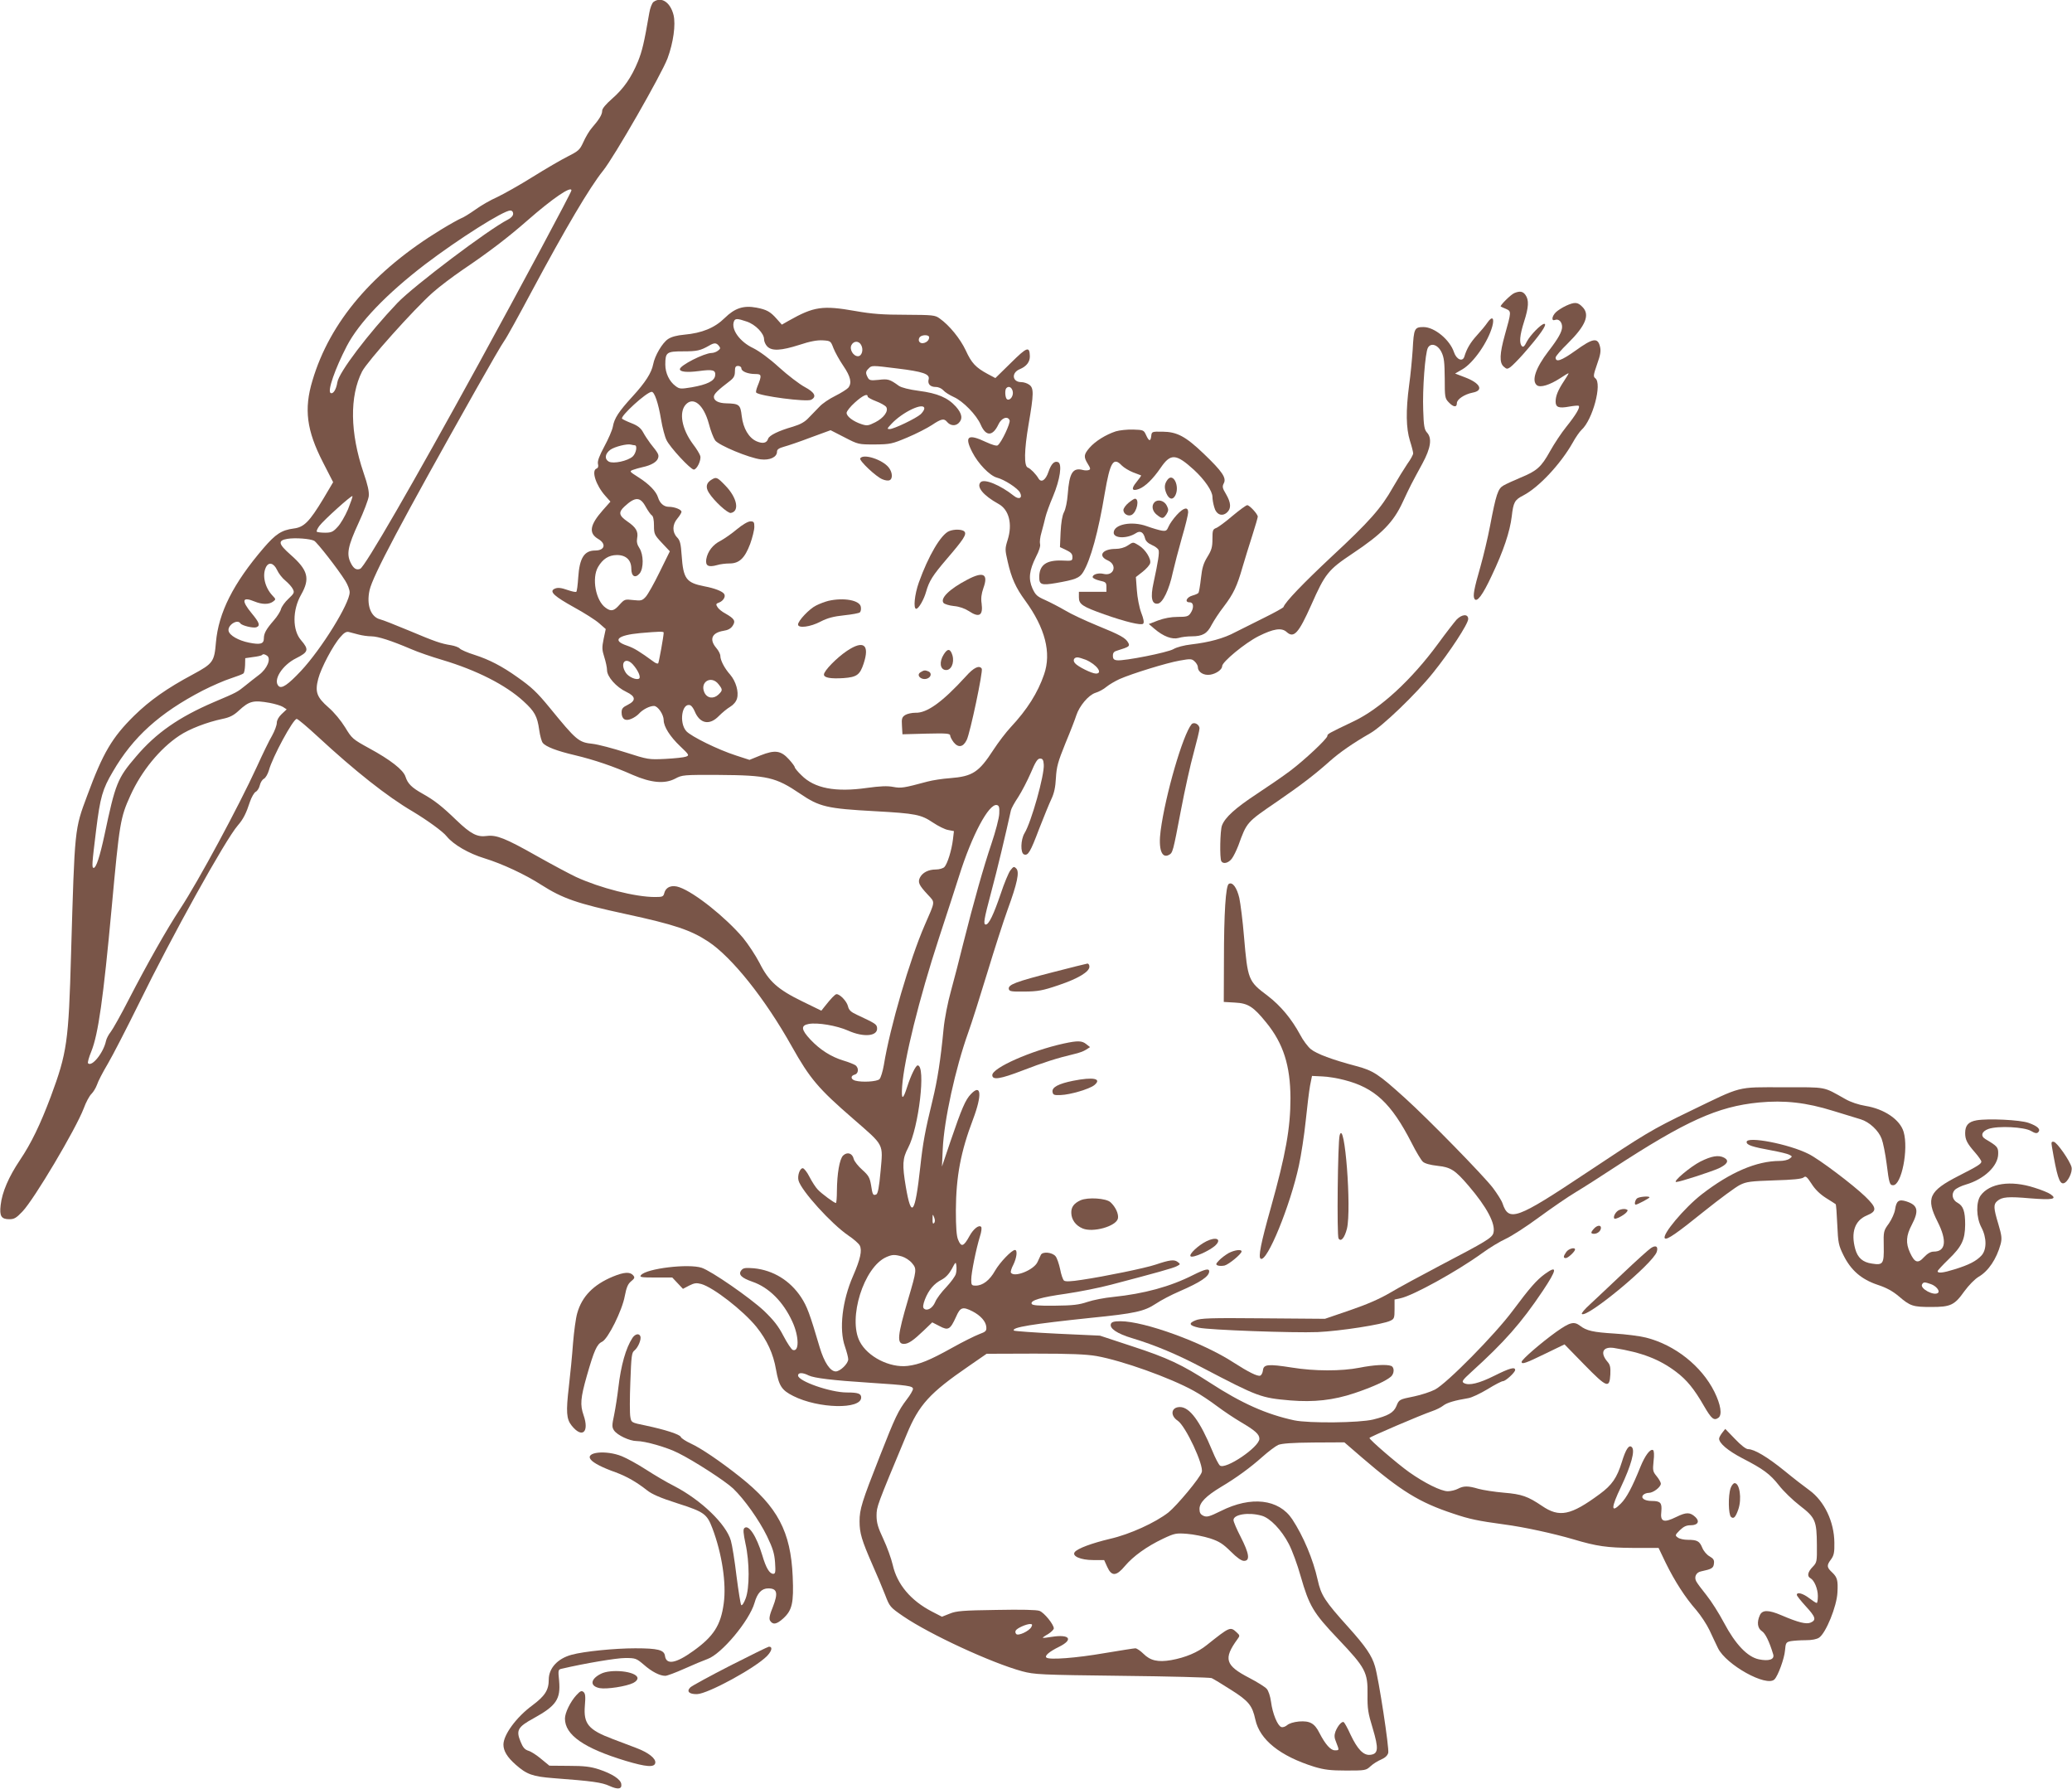 <?xml version="1.0" standalone="no"?>
<!DOCTYPE svg PUBLIC "-//W3C//DTD SVG 20010904//EN"
 "http://www.w3.org/TR/2001/REC-SVG-20010904/DTD/svg10.dtd">
<svg version="1.0" xmlns="http://www.w3.org/2000/svg"
 width="1280pt" height="1105pt" viewBox="0 0 1280 1105"
 preserveAspectRatio="xMidYMid meet">
<g transform="translate(0,1105) scale(0.1,-0.1)"
fill="#795548" stroke="none">
<path d="M4037 11038 c-9 -7 -21 -37 -26 -68 -32 -186 -44 -235 -70 -300 -41
-99 -88 -167 -160 -230 -39 -34 -61 -61 -61 -74 0 -23 -17 -52 -63 -105 -17
-19 -40 -59 -53 -88 -22 -48 -29 -55 -96 -89 -40 -20 -138 -77 -218 -127 -80
-50 -178 -105 -218 -124 -41 -18 -102 -53 -136 -78 -34 -24 -74 -49 -89 -54
-14 -6 -68 -36 -119 -67 -421 -256 -690 -570 -798 -935 -53 -176 -36 -307 65
-504 l63 -123 -61 -103 c-86 -142 -119 -175 -182 -183 -76 -10 -112 -34 -187
-121 -187 -218 -278 -399 -294 -582 -10 -120 -18 -131 -142 -198 -161 -86
-267 -161 -363 -255 -137 -135 -193 -230 -290 -493 -79 -212 -77 -195 -100
-977 -15 -546 -25 -612 -125 -882 -65 -173 -121 -289 -191 -393 -69 -103 -110
-197 -119 -278 -8 -68 4 -87 54 -87 30 0 43 8 81 48 72 75 329 508 378 636 14
39 36 79 48 90 12 12 27 37 34 56 6 20 36 78 67 130 30 51 117 220 193 374
203 415 534 1011 610 1098 34 39 52 75 75 146 10 29 26 57 36 62 10 5 21 23
25 40 4 17 15 35 25 40 11 6 24 29 31 52 22 82 150 318 172 318 7 0 66 -50
132 -111 226 -209 426 -368 585 -461 88 -53 186 -123 210 -154 42 -51 135
-105 233 -135 108 -33 252 -100 351 -164 132 -84 220 -115 521 -180 301 -65
402 -99 510 -170 147 -97 352 -354 516 -647 113 -201 164 -261 381 -449 193
-168 183 -150 168 -321 -9 -101 -17 -141 -27 -145 -20 -8 -23 -2 -32 58 -8 46
-15 59 -54 94 -25 22 -49 52 -53 67 -8 36 -40 46 -66 21 -22 -23 -37 -111 -38
-220 0 -40 -3 -73 -6 -73 -10 0 -89 58 -112 83 -13 13 -36 49 -51 78 -15 30
-34 54 -42 54 -18 0 -34 -46 -26 -76 17 -63 203 -268 307 -339 33 -22 65 -50
71 -62 16 -30 4 -85 -41 -188 -67 -153 -88 -330 -50 -437 11 -32 20 -67 20
-78 0 -27 -50 -75 -77 -75 -34 0 -71 55 -99 148 -62 210 -78 253 -115 310 -68
103 -172 167 -291 179 -52 4 -66 3 -78 -12 -21 -26 -1 -47 68 -71 102 -35 191
-124 247 -247 42 -91 43 -190 2 -174 -8 3 -34 42 -57 86 -32 62 -61 98 -120
155 -88 82 -325 246 -385 266 -81 27 -341 -4 -375 -45 -11 -13 0 -15 90 -15
l103 0 33 -35 33 -35 38 20 c32 16 45 18 75 10 75 -21 259 -164 341 -265 66
-83 104 -165 121 -264 18 -101 35 -127 107 -163 155 -78 419 -84 419 -9 0 24
-19 31 -89 31 -101 0 -301 70 -301 105 0 19 29 19 66 0 34 -16 144 -30 379
-45 233 -15 265 -20 265 -38 0 -8 -17 -38 -39 -66 -52 -69 -70 -105 -166 -350
-111 -282 -125 -327 -125 -402 0 -72 13 -116 80 -269 27 -60 62 -144 78 -185
28 -73 30 -76 113 -133 163 -111 543 -287 734 -339 76 -20 108 -22 615 -28
294 -3 544 -10 555 -14 11 -5 66 -38 122 -74 107 -68 129 -95 148 -182 27
-125 153 -226 365 -292 61 -18 98 -23 197 -23 118 0 122 1 150 27 15 14 45 33
65 41 25 11 39 24 44 41 7 27 -59 459 -82 535 -19 66 -58 123 -165 242 -145
161 -168 196 -189 292 -28 126 -88 269 -157 374 -83 125 -254 145 -441 51 -71
-35 -86 -39 -107 -30 -19 9 -25 19 -25 43 0 39 41 80 132 135 96 57 182 120
256 186 37 33 81 66 98 74 22 9 86 14 220 15 l189 1 110 -95 c240 -206 353
-276 562 -345 100 -34 153 -45 315 -67 123 -16 305 -56 428 -92 144 -43 208
-52 370 -53 l156 0 44 -92 c56 -114 121 -215 189 -292 28 -33 65 -89 82 -125
17 -36 40 -86 52 -110 50 -103 300 -242 349 -193 22 22 61 129 65 178 4 48 7
52 35 58 17 3 58 6 92 6 40 0 69 6 84 16 42 29 109 193 113 279 4 74 -1 93
-31 122 -36 33 -37 45 -8 83 17 24 21 42 20 102 -1 130 -62 257 -154 324 -28
20 -98 74 -154 120 -106 86 -187 134 -225 134 -13 0 -44 24 -81 63 l-60 62
-19 -24 c-10 -13 -19 -29 -19 -36 0 -29 55 -75 143 -121 130 -67 171 -97 227
-168 27 -35 85 -91 129 -125 96 -74 104 -93 105 -243 1 -103 0 -108 -26 -135
-31 -32 -36 -58 -14 -70 24 -13 46 -66 46 -110 0 -24 -3 -43 -7 -43 -5 0 -26
14 -47 30 -39 30 -76 39 -76 20 0 -6 25 -37 55 -70 61 -66 67 -85 31 -101 -27
-12 -76 0 -181 45 -79 34 -118 34 -133 1 -20 -43 -15 -81 12 -99 21 -13 46
-63 70 -143 10 -32 -26 -44 -89 -31 -70 15 -144 92 -215 226 -30 57 -79 134
-108 170 -30 37 -58 75 -63 85 -15 27 -1 56 29 62 66 14 77 20 80 48 3 22 -3
31 -27 45 -17 9 -37 33 -45 53 -17 41 -31 49 -90 49 -23 0 -51 6 -61 14 -18
13 -18 15 12 45 24 23 40 31 68 31 43 0 57 23 29 50 -33 31 -56 32 -119 1 -77
-38 -100 -30 -92 34 5 53 -5 65 -59 65 -46 0 -71 19 -52 38 7 7 22 12 34 12
27 0 74 36 74 57 0 8 -12 29 -26 46 -23 28 -25 35 -19 92 5 40 3 65 -3 69 -17
10 -49 -32 -78 -103 -51 -127 -86 -192 -121 -227 -62 -63 -62 -28 1 103 63
133 88 225 67 245 -17 18 -37 -10 -62 -92 -30 -97 -61 -142 -136 -197 -180
-133 -250 -147 -358 -73 -86 58 -124 72 -234 81 -58 5 -129 16 -158 24 -64 19
-91 19 -127 0 -15 -8 -44 -15 -62 -15 -42 0 -144 51 -239 118 -73 52 -245 200
-245 211 0 6 310 139 388 166 24 8 54 23 68 34 23 18 71 32 155 46 20 3 73 28
118 55 45 28 88 50 96 50 16 0 75 54 75 69 0 21 -35 11 -127 -35 -96 -48 -158
-63 -189 -46 -16 9 -11 17 46 69 203 184 307 301 441 501 88 132 92 161 13
104 -52 -38 -93 -85 -199 -227 -110 -148 -406 -448 -480 -487 -27 -14 -85 -33
-128 -42 -94 -19 -94 -19 -111 -61 -17 -40 -51 -59 -143 -82 -86 -21 -397 -24
-488 -5 -171 37 -323 104 -520 232 -173 112 -262 154 -483 226 l-197 65 -262
12 c-144 7 -265 16 -269 19 -19 20 114 41 476 79 271 27 329 40 400 87 31 21
96 55 145 76 131 57 184 92 185 124 0 20 -26 14 -98 -22 -144 -73 -304 -116
-495 -136 -53 -5 -125 -19 -160 -31 -50 -17 -88 -22 -201 -23 -104 -1 -140 2
-143 12 -8 21 57 40 213 62 82 12 208 37 279 56 271 71 383 102 405 114 23 12
23 13 4 27 -21 15 -48 12 -134 -17 -65 -22 -314 -73 -455 -94 -70 -11 -103
-12 -112 -5 -7 6 -18 38 -24 71 -7 32 -19 68 -28 79 -20 25 -80 31 -91 9 -4
-8 -13 -28 -21 -45 -23 -49 -144 -97 -164 -65 -3 5 3 27 15 49 21 43 27 91 10
91 -20 0 -93 -76 -123 -128 -33 -59 -76 -92 -119 -92 -26 0 -28 3 -28 38 0 41
30 189 54 267 9 27 12 53 7 58 -14 14 -48 -13 -72 -57 -36 -66 -51 -70 -70
-23 -10 22 -14 77 -14 182 1 208 30 362 106 562 57 151 51 223 -13 156 -34
-35 -57 -89 -125 -288 l-54 -160 5 110 c8 176 78 496 157 717 21 58 74 225
118 370 44 145 100 319 125 388 61 167 75 235 54 256 -14 14 -17 13 -36 -11
-11 -14 -39 -81 -61 -148 -42 -123 -72 -187 -91 -187 -17 0 -12 30 34 203 36
133 88 352 121 502 2 11 22 48 45 82 22 34 57 102 78 150 29 69 42 88 57 88
16 0 21 -8 23 -37 5 -63 -77 -356 -119 -424 -24 -40 -26 -122 -3 -131 25 -9
39 14 93 157 29 74 63 158 76 185 17 36 25 72 28 130 4 69 12 99 59 215 31 74
61 152 67 172 19 58 75 125 118 139 21 6 52 23 68 37 17 14 53 35 81 48 77 34
291 100 371 114 67 12 75 12 93 -5 11 -10 20 -26 20 -35 0 -31 36 -53 76 -47
38 6 74 32 74 53 0 26 140 142 225 185 92 46 142 54 173 26 45 -41 74 -9 153
168 85 192 104 216 254 316 183 122 253 194 310 317 48 103 53 112 122 239 52
96 61 157 28 192 -16 18 -20 41 -23 139 -5 128 12 353 29 384 18 33 61 20 84
-27 16 -33 19 -62 20 -162 0 -114 1 -123 24 -147 29 -31 51 -34 51 -6 0 24 47
55 97 65 71 13 48 59 -48 95 l-60 23 45 26 c69 40 159 170 185 266 14 53 -1
65 -30 23 -12 -18 -42 -54 -66 -80 -39 -43 -62 -81 -77 -131 -11 -34 -49 -17
-64 28 -25 76 -120 155 -188 155 -56 0 -60 -8 -67 -140 -4 -58 -13 -156 -22
-219 -21 -159 -19 -265 5 -343 11 -34 20 -70 20 -78 0 -8 -16 -38 -36 -65 -19
-28 -59 -93 -89 -145 -72 -128 -146 -212 -379 -428 -174 -163 -287 -280 -297
-311 -2 -5 -56 -35 -119 -66 -63 -31 -143 -71 -178 -89 -72 -39 -162 -63 -273
-76 -44 -5 -90 -17 -110 -29 -36 -21 -303 -74 -348 -69 -20 2 -26 9 -26 28 0
19 7 27 30 33 71 22 76 26 65 47 -16 30 -48 48 -193 107 -73 30 -161 71 -197
93 -36 21 -92 50 -123 64 -50 22 -60 31 -79 72 -26 59 -20 111 22 195 19 36
29 68 25 79 -3 11 0 43 9 72 8 29 19 71 24 93 5 22 26 80 47 129 44 105 58
202 31 212 -23 9 -42 -11 -59 -60 -17 -51 -44 -69 -61 -42 -16 28 -50 62 -66
68 -25 8 -23 107 4 266 33 191 33 226 4 246 -12 9 -34 16 -49 16 -56 0 -63 58
-9 80 41 17 63 45 62 81 -2 62 -17 57 -117 -42 l-96 -94 -47 25 c-74 40 -100
67 -136 146 -34 72 -101 155 -161 197 -28 21 -42 22 -210 23 -141 0 -208 5
-310 23 -204 36 -257 28 -413 -60 l-42 -24 -33 37 c-38 43 -61 56 -124 68 -80
15 -134 -3 -196 -64 -62 -61 -140 -93 -250 -103 -45 -4 -79 -13 -100 -27 -36
-24 -82 -103 -92 -156 -10 -52 -48 -112 -127 -198 -86 -94 -113 -135 -122
-187 -4 -22 -28 -77 -53 -123 -31 -58 -43 -90 -39 -107 4 -15 1 -25 -9 -29
-33 -12 -4 -103 54 -168 l32 -36 -47 -53 c-81 -92 -89 -142 -28 -178 51 -30
40 -71 -19 -71 -68 0 -97 -46 -105 -167 -3 -46 -8 -86 -12 -88 -4 -3 -27 2
-50 10 -48 17 -69 18 -89 6 -26 -17 7 -46 124 -111 64 -35 135 -80 157 -100
l40 -35 -13 -61 c-11 -53 -10 -68 4 -112 9 -28 17 -65 17 -81 0 -40 57 -105
119 -134 59 -28 61 -54 9 -80 -31 -15 -38 -24 -38 -47 0 -40 22 -56 59 -40 16
6 38 21 48 32 23 26 66 48 93 48 24 0 60 -53 60 -88 0 -40 40 -102 101 -160
57 -54 58 -57 37 -65 -13 -5 -70 -11 -128 -14 -103 -5 -107 -4 -245 40 -78 25
-169 49 -203 53 -88 9 -101 21 -267 224 -78 95 -111 126 -199 188 -94 67 -173
108 -263 137 -45 14 -86 32 -93 40 -6 7 -30 16 -53 20 -63 10 -98 22 -262 91
-82 34 -162 66 -177 69 -58 15 -85 89 -65 180 20 89 193 415 655 1235 85 151
165 289 178 306 13 17 89 155 169 305 209 390 358 642 440 744 69 85 361 595
399 695 36 98 51 208 37 267 -20 80 -76 116 -124 81z m-507 -1164 c0 -12 -311
-592 -572 -1069 -408 -744 -705 -1258 -733 -1268 -24 -10 -42 2 -60 40 -25 53
-15 102 50 243 32 69 60 143 63 165 3 29 -6 70 -32 145 -84 247 -87 473 -9
626 32 62 321 385 435 486 40 36 125 100 188 143 163 110 279 199 400 305 153
134 270 214 270 184z m-360 -144 c0 -12 -12 -26 -32 -36 -119 -60 -585 -412
-683 -515 -178 -187 -362 -429 -371 -490 -7 -45 -26 -75 -42 -66 -20 13 28
150 100 289 76 146 246 323 485 506 207 157 483 332 526 332 10 0 17 -8 17
-20z m1443 -666 c54 -18 107 -73 107 -109 0 -14 9 -34 20 -45 29 -29 85 -26
198 10 66 22 110 30 145 28 48 -3 49 -4 66 -49 10 -25 37 -74 61 -109 45 -66
54 -106 30 -135 -8 -9 -44 -32 -80 -50 -37 -18 -81 -48 -98 -67 -18 -18 -47
-49 -66 -68 -24 -26 -51 -41 -97 -55 -91 -26 -147 -54 -154 -75 -8 -26 -32
-32 -70 -16 -49 21 -84 80 -93 157 -8 70 -15 76 -95 78 -48 1 -77 16 -77 40 0
18 24 41 100 99 23 18 30 31 30 58 0 27 4 34 20 34 11 0 20 -7 20 -15 0 -19
40 -35 87 -35 39 0 40 -8 12 -77 -7 -18 -11 -35 -7 -38 21 -21 311 -59 339
-44 36 19 22 46 -40 79 -33 18 -104 72 -158 121 -60 55 -122 100 -160 119 -83
39 -138 116 -119 165 7 19 21 19 79 -1z m1127 -97 c0 -32 -52 -51 -63 -23 -3
7 0 19 6 25 15 15 57 14 57 -2z m-420 -48 c16 -29 4 -69 -20 -69 -29 0 -54 43
-40 69 14 27 46 27 60 0z m-879 -5 c11 -14 10 -18 -6 -30 -10 -8 -28 -14 -39
-14 -47 -1 -196 -77 -196 -100 0 -17 45 -21 115 -12 89 12 107 7 103 -27 -4
-34 -49 -56 -145 -73 -68 -11 -75 -11 -100 8 -38 28 -63 80 -63 132 0 76 8 82
110 82 86 0 107 5 160 35 32 19 45 19 61 -1z m1104 -140 c156 -19 200 -34 192
-66 -8 -29 9 -48 44 -48 17 0 36 -9 47 -21 9 -11 38 -29 64 -41 57 -25 141
-111 167 -172 32 -73 74 -71 109 3 19 41 58 54 69 25 6 -17 -49 -135 -73 -154
-6 -6 -34 2 -73 20 -112 53 -135 36 -85 -62 36 -71 108 -146 153 -158 46 -12
128 -65 142 -92 18 -34 -6 -46 -38 -20 -83 66 -182 107 -205 84 -28 -28 16
-82 110 -134 65 -35 88 -124 57 -222 -17 -55 -17 -60 0 -134 23 -102 50 -162
108 -241 124 -170 163 -323 117 -456 -39 -114 -105 -218 -206 -326 -29 -31
-77 -94 -107 -140 -90 -139 -129 -164 -268 -175 -46 -3 -109 -13 -139 -21
-149 -40 -163 -42 -212 -33 -36 7 -81 5 -161 -6 -196 -28 -326 -3 -406 78 -23
22 -41 44 -41 49 0 5 -16 27 -36 49 -50 55 -86 60 -175 25 l-69 -28 -83 27
c-112 36 -276 117 -307 150 -47 52 -27 180 25 160 7 -3 19 -19 26 -36 32 -78
92 -90 150 -30 20 20 51 46 70 57 20 12 37 32 42 51 12 41 -7 106 -42 147 -35
39 -61 89 -61 116 0 11 -11 33 -25 49 -45 53 -28 94 44 106 28 4 46 14 57 31
20 30 11 44 -45 76 -21 11 -43 29 -49 40 -11 17 -9 21 11 28 25 10 41 36 31
52 -10 17 -59 36 -123 48 -112 22 -130 46 -140 191 -5 73 -10 93 -29 112 -30
32 -29 79 3 116 14 17 25 35 25 41 0 14 -43 31 -79 31 -30 0 -55 22 -66 58
-11 37 -56 83 -119 123 -58 37 -59 38 -36 47 14 5 41 13 60 17 52 11 88 32 95
55 7 21 3 29 -47 91 -14 19 -35 50 -45 69 -14 26 -33 41 -71 56 -29 11 -55 24
-59 28 -14 14 152 166 183 166 17 0 41 -69 58 -172 8 -48 23 -105 33 -125 20
-44 149 -183 169 -183 19 0 47 58 40 84 -3 11 -23 45 -45 73 -69 93 -88 196
-45 244 47 52 111 0 143 -118 11 -43 29 -89 39 -103 23 -31 209 -108 281 -117
57 -7 101 14 101 47 0 14 11 22 43 31 23 6 97 31 165 57 l123 45 86 -44 c85
-44 86 -44 187 -44 96 1 106 3 201 43 55 23 123 58 152 77 58 39 75 42 93 20
20 -24 50 -28 71 -9 28 26 23 59 -16 103 -50 55 -113 82 -228 97 -61 8 -108
20 -124 31 -57 41 -67 44 -125 37 -50 -5 -58 -3 -67 14 -15 28 -14 38 5 56 19
20 19 20 179 0z m711 -140 c7 -28 -16 -61 -35 -50 -12 8 -15 59 -4 69 14 15
33 6 39 -19z m-896 -33 c0 -5 23 -18 52 -29 29 -11 57 -27 63 -36 15 -25 -15
-67 -68 -94 -42 -21 -50 -23 -84 -12 -52 17 -93 48 -93 70 0 10 23 39 51 64
48 43 79 58 79 37z m350 -74 c0 -8 -10 -23 -22 -35 -29 -26 -166 -92 -192 -92
-18 0 -16 3 10 31 69 75 204 138 204 96z m-1789 -227 c18 0 9 -49 -12 -69 -31
-28 -119 -47 -148 -32 -28 16 -24 48 9 73 26 19 105 39 128 32 8 -2 18 -4 23
-4z m-1771 -395 c-18 -42 -47 -92 -65 -110 -27 -30 -39 -35 -77 -35 -25 0 -47
3 -51 6 -3 4 4 20 16 36 26 35 198 190 204 184 3 -2 -10 -38 -27 -81z m1839
15 c14 -25 31 -49 38 -53 8 -5 13 -28 13 -63 0 -52 3 -58 49 -107 l49 -52 -63
-128 c-34 -70 -73 -139 -86 -153 -22 -24 -29 -25 -77 -20 -52 6 -54 5 -85 -29
-34 -39 -52 -43 -85 -19 -62 43 -88 184 -47 253 29 49 65 72 114 73 57 1 91
-30 91 -84 0 -48 24 -62 52 -29 25 32 24 116 -2 156 -14 21 -18 39 -14 61 8
42 -7 67 -61 104 -52 36 -56 56 -17 92 66 61 97 61 131 -2z m-2048 -210 c19
-11 145 -172 192 -247 15 -24 27 -55 27 -71 0 -69 -173 -349 -301 -486 -80
-85 -119 -112 -138 -93 -36 36 22 129 109 172 76 38 80 53 29 112 -53 62 -53
185 1 280 57 100 43 152 -65 247 -76 67 -80 88 -20 98 49 8 141 1 166 -12z
m-229 -181 c9 -20 32 -50 51 -65 19 -16 40 -39 46 -52 11 -21 8 -27 -27 -60
-22 -20 -42 -49 -46 -63 -3 -14 -23 -46 -44 -70 -47 -54 -62 -80 -62 -112 0
-34 -22 -40 -92 -26 -65 13 -121 45 -126 73 -7 35 55 75 73 46 9 -14 80 -31
99 -24 25 10 19 28 -29 86 -66 80 -59 105 18 73 46 -19 88 -19 113 -1 19 14
19 15 -3 38 -46 49 -64 123 -41 173 17 37 49 29 70 -16z m503 -398 c22 -6 58
-11 80 -11 42 -1 118 -25 245 -79 41 -18 128 -48 193 -67 211 -63 391 -154
501 -255 69 -63 85 -92 97 -177 5 -36 15 -72 22 -80 19 -24 87 -50 198 -76
121 -29 239 -69 358 -122 113 -49 197 -57 262 -23 43 23 50 24 269 23 302 -2
352 -14 503 -116 119 -81 166 -92 462 -108 253 -14 285 -21 358 -70 33 -22 75
-43 94 -46 l36 -7 -6 -51 c-8 -67 -34 -151 -53 -171 -8 -8 -32 -15 -52 -15
-47 0 -83 -19 -99 -50 -14 -29 -7 -46 49 -106 46 -50 47 -35 -20 -189 -91
-209 -214 -628 -252 -863 -7 -40 -19 -79 -27 -87 -15 -15 -106 -21 -150 -9
-28 8 -30 30 -3 37 23 6 27 39 6 57 -8 6 -42 20 -76 30 -76 23 -145 67 -204
130 -57 61 -60 87 -10 96 55 10 173 -10 243 -41 98 -44 187 -35 179 19 -3 21
-14 27 -123 78 -39 18 -51 29 -57 55 -8 30 -49 73 -70 73 -9 0 -34 -26 -75
-78 l-19 -24 -117 57 c-152 74 -208 124 -265 238 -24 46 -70 116 -102 155
-107 126 -298 279 -392 312 -46 17 -84 3 -94 -35 -6 -23 -11 -25 -58 -25 -121
0 -338 55 -488 124 -40 19 -149 77 -243 130 -191 108 -248 131 -308 123 -59
-8 -98 12 -186 96 -91 88 -137 124 -212 166 -66 37 -90 61 -104 104 -13 42
-94 105 -225 176 -102 56 -106 60 -148 129 -26 42 -68 93 -103 123 -73 64 -84
96 -63 177 17 66 92 208 137 258 22 26 36 34 51 31 12 -3 39 -10 61 -16z
m1885 12 c0 -22 -30 -186 -34 -190 -3 -3 -14 0 -25 8 -92 67 -123 86 -166 101
-96 32 -62 65 80 78 115 10 145 11 145 3z m-2451 -142 c28 -18 2 -81 -49 -119
-25 -19 -62 -48 -84 -66 -51 -41 -50 -41 -194 -102 -217 -93 -358 -191 -481
-336 -116 -135 -128 -166 -196 -487 -28 -130 -51 -201 -66 -201 -13 0 -11 23
15 235 25 201 39 251 103 359 124 214 289 363 555 501 57 29 135 63 173 75 39
13 74 26 79 31 5 4 9 27 10 51 l1 43 48 7 c27 3 52 9 55 12 7 8 15 7 31 -3z
m5059 -26 c67 -29 108 -85 62 -85 -25 0 -112 43 -129 64 -15 17 -7 36 15 36 8
0 31 -7 52 -15z m-2800 -27 c33 -36 53 -81 40 -89 -17 -11 -65 10 -82 36 -38
58 -4 101 42 53z m531 -124 c26 -33 26 -38 -1 -64 -30 -28 -69 -23 -86 12 -31
66 42 110 87 52z m-2773 -115 c32 -6 69 -17 82 -25 l23 -15 -31 -29 c-18 -17
-30 -38 -30 -54 0 -15 -13 -50 -29 -79 -17 -28 -59 -115 -94 -192 -114 -248
-362 -708 -472 -875 -84 -127 -208 -347 -318 -560 -49 -96 -101 -188 -113
-203 -13 -16 -26 -41 -29 -55 -15 -73 -87 -163 -111 -139 -4 4 5 37 20 73 43
107 74 325 126 889 48 522 53 555 116 693 68 150 182 289 301 368 62 42 172
84 267 104 44 9 69 21 101 51 65 60 90 66 191 48z m4507 -684 c-1 -28 -23
-111 -48 -185 -49 -145 -109 -357 -175 -619 -22 -90 -56 -221 -75 -290 -20
-71 -40 -173 -46 -236 -18 -189 -38 -317 -68 -440 -46 -188 -60 -265 -76 -413
-32 -291 -55 -322 -89 -123 -23 137 -21 176 14 242 66 125 111 509 59 509 -12
0 -42 -62 -64 -130 -27 -86 -38 -86 -32 0 12 166 105 542 227 915 49 149 105
322 125 385 79 252 184 448 233 438 14 -3 17 -14 15 -53z m-403 -2529 c-7 -7
-10 1 -9 25 0 32 1 33 10 10 6 -16 6 -28 -1 -35z m-198 -206 c20 -6 48 -24 62
-41 30 -36 30 -41 -24 -224 -66 -224 -71 -275 -26 -275 28 0 58 21 123 83 l52
50 45 -23 c54 -29 66 -22 102 57 26 60 41 65 102 34 50 -26 82 -62 85 -96 2
-25 -3 -30 -44 -45 -26 -10 -101 -47 -167 -84 -140 -78 -202 -103 -275 -112
-111 -13 -248 57 -296 151 -74 143 25 459 164 521 37 16 50 17 97 4z m333
-107 c-3 -14 -30 -51 -59 -82 -30 -31 -61 -72 -69 -93 -16 -38 -51 -58 -70
-39 -7 7 -5 24 7 56 23 58 56 98 104 122 24 13 45 35 62 66 23 44 25 46 28 21
2 -15 1 -38 -3 -51z m869 -508 c157 -28 453 -133 601 -215 39 -21 103 -64 144
-95 40 -30 106 -74 145 -97 90 -53 116 -76 116 -104 0 -51 -210 -193 -244
-165 -8 7 -29 47 -46 89 -77 186 -141 272 -201 272 -54 0 -62 -52 -14 -84 49
-32 163 -276 149 -318 -11 -36 -153 -206 -206 -249 -81 -63 -238 -135 -361
-163 -113 -27 -199 -59 -217 -81 -21 -25 35 -50 113 -50 l68 0 19 -42 c27 -60
56 -59 110 6 51 60 134 120 235 168 72 34 81 35 148 30 40 -3 104 -16 142 -28
58 -19 80 -34 128 -81 39 -39 66 -58 82 -58 39 0 32 45 -20 147 -25 48 -45 95
-45 105 0 35 93 50 174 27 52 -14 123 -88 168 -175 20 -38 53 -127 73 -199 53
-184 77 -225 232 -388 169 -178 183 -205 181 -342 -1 -88 3 -114 32 -209 38
-127 35 -159 -16 -164 -41 -4 -78 34 -121 125 -18 40 -37 74 -42 77 -11 7 -37
-22 -51 -58 -8 -23 -8 -38 5 -68 19 -49 19 -48 -9 -48 -26 0 -59 37 -95 107
-30 60 -59 76 -126 71 -33 -3 -62 -12 -74 -23 -11 -9 -27 -15 -36 -11 -23 8
-54 84 -63 155 -5 36 -16 69 -27 81 -11 12 -59 42 -107 67 -149 77 -162 118
-73 240 15 20 15 23 -6 42 -39 36 -42 34 -184 -79 -57 -46 -132 -77 -220 -93
-82 -14 -129 -3 -171 39 -19 19 -42 34 -50 34 -9 0 -95 -14 -192 -30 -173 -30
-342 -43 -358 -27 -12 11 19 37 78 66 91 45 67 79 -43 62 -30 -5 -55 -8 -57
-6 -2 1 13 12 33 23 19 12 35 28 35 35 0 24 -59 97 -88 108 -17 7 -113 9 -267
6 -206 -3 -247 -6 -288 -23 l-48 -19 -62 32 c-131 68 -215 168 -242 288 -9 39
-35 111 -58 160 -34 72 -42 101 -42 145 1 56 -1 53 187 503 75 181 141 254
383 420 l110 76 296 1 c222 0 318 -4 383 -15z m-403 -1674 c-14 -25 -80 -56
-93 -43 -6 6 -7 16 -3 22 9 15 63 39 88 40 14 0 16 -4 8 -19z"/>
<path d="M5314 8219 c-8 -13 97 -113 137 -129 16 -7 35 -10 44 -6 21 8 19 49
-5 79 -39 49 -157 87 -176 56z"/>
<path d="M4398 8089 c-35 -20 -41 -47 -19 -82 32 -51 117 -129 136 -125 55 10
39 94 -34 169 -50 52 -56 54 -83 38z"/>
<path d="M4552 7781 c-32 -27 -77 -58 -99 -70 -49 -24 -82 -67 -90 -115 -6
-41 13 -51 67 -36 19 6 54 10 77 10 60 0 94 33 127 120 14 39 26 87 26 106 0
29 -3 34 -24 34 -15 0 -49 -20 -84 -49z"/>
<path d="M5864 7770 c-51 -20 -129 -153 -188 -318 -26 -73 -35 -162 -16 -162
15 0 48 58 61 105 19 67 40 100 127 202 105 122 125 153 110 170 -12 14 -62
16 -94 3z"/>
<path d="M5974 7469 c-109 -57 -168 -115 -145 -143 6 -7 35 -16 64 -19 34 -3
67 -15 92 -31 64 -43 89 -28 79 47 -5 32 -1 60 11 95 32 88 0 105 -101 51z"/>
<path d="M5117 7339 c-20 -5 -55 -18 -76 -29 -41 -20 -111 -94 -111 -117 0
-25 77 -15 139 18 45 23 81 32 147 39 48 5 91 13 96 18 6 6 8 20 6 33 -5 42
-106 60 -201 38z"/>
<path d="M5232 7030 c-64 -43 -142 -123 -142 -146 0 -20 42 -27 121 -22 82 6
101 20 124 89 39 118 0 148 -103 79z"/>
<path d="M5830 7008 c-29 -46 -23 -92 11 -96 34 -4 56 43 43 90 -13 43 -30 45
-54 6z"/>
<path d="M5967 6873 c-145 -159 -241 -228 -312 -225 -22 0 -50 -6 -63 -14 -20
-13 -23 -22 -20 -67 l3 -52 148 4 c124 3 147 1 147 -12 0 -8 10 -26 21 -41 29
-36 59 -31 81 14 21 42 102 426 93 440 -15 24 -50 7 -98 -47z"/>
<path d="M5688 6899 c-35 -20 10 -57 46 -37 20 11 21 34 0 42 -20 8 -26 7 -46
-5z"/>
<path d="M9355 9240 c-22 -9 -91 -78 -84 -83 2 -2 17 -8 33 -15 33 -15 33 -16
-8 -162 -32 -115 -34 -170 -7 -194 18 -16 22 -17 42 -3 12 9 47 44 78 79 103
117 153 188 131 188 -19 0 -88 -71 -108 -110 -14 -29 -22 -36 -30 -28 -18 18
-14 66 13 151 29 90 31 134 9 165 -16 23 -35 26 -69 12z"/>
<path d="M9673 9161 c-23 -11 -51 -29 -62 -40 -25 -25 -28 -56 -5 -47 23 9 44
-12 44 -43 0 -29 -23 -71 -85 -151 -78 -102 -105 -181 -71 -209 21 -17 79 1
144 43 28 19 52 33 52 30 0 -3 -13 -24 -28 -47 -37 -56 -52 -92 -52 -127 0
-36 20 -43 85 -31 28 5 53 7 57 5 12 -8 -16 -55 -76 -130 -30 -37 -75 -105
-100 -150 -55 -99 -81 -122 -183 -164 -43 -18 -91 -40 -106 -49 -33 -19 -45
-54 -82 -249 -14 -74 -41 -186 -59 -250 -41 -142 -48 -183 -37 -201 15 -23 50
23 106 143 73 153 113 274 124 367 10 87 18 102 71 129 95 49 230 193 305 325
18 33 43 69 55 80 69 62 129 287 85 319 -13 10 -12 20 11 86 21 59 25 82 18
110 -14 57 -44 52 -152 -26 -87 -62 -122 -74 -122 -42 0 8 34 47 76 88 110
109 138 177 89 225 -29 30 -47 31 -102 6z"/>
<path d="M6893 8386 c-61 -20 -126 -60 -162 -101 -36 -42 -38 -56 -11 -100 17
-27 18 -34 6 -38 -8 -3 -23 -3 -35 0 -64 17 -85 -16 -95 -150 -3 -43 -13 -92
-23 -110 -11 -21 -18 -64 -21 -124 l-4 -92 38 -18 c30 -14 39 -24 39 -43 0
-24 -2 -25 -62 -22 -99 4 -143 -27 -143 -103 0 -46 14 -51 103 -36 120 21 146
31 168 67 46 75 94 248 134 489 33 192 53 225 105 170 13 -13 44 -32 69 -42
25 -9 48 -18 50 -19 2 -2 -11 -20 -28 -41 -35 -42 -29 -59 15 -43 39 15 87 62
135 132 61 89 94 87 205 -14 66 -61 114 -131 114 -167 0 -15 5 -43 11 -63 12
-46 48 -61 79 -33 27 24 25 60 -6 113 -23 38 -24 47 -14 67 18 33 -9 73 -124
183 -113 108 -165 135 -255 136 -65 1 -66 0 -69 -26 -4 -36 -14 -35 -32 5 -14
31 -17 32 -80 34 -36 1 -84 -4 -107 -11z"/>
<path d="M7213 8088 c-20 -26 -22 -50 -8 -84 16 -38 39 -44 55 -15 30 57 -12
144 -47 99z"/>
<path d="M6971 7944 c-17 -14 -31 -34 -31 -44 0 -24 29 -41 51 -30 33 18 50
100 20 100 -5 0 -23 -12 -40 -26z"/>
<path d="M7132 7948 c-20 -20 -14 -55 14 -77 34 -27 40 -26 60 3 13 22 14 29
2 53 -15 31 -55 42 -76 21z"/>
<path d="M7614 7864 c-42 -36 -88 -70 -101 -75 -21 -8 -23 -15 -23 -68 0 -49
-5 -68 -31 -110 -24 -39 -33 -67 -40 -132 -5 -45 -12 -85 -15 -90 -3 -5 -19
-12 -37 -17 -37 -10 -51 -42 -18 -42 26 0 28 -35 5 -68 -13 -19 -24 -22 -79
-22 -41 0 -83 -8 -121 -22 l-57 -22 34 -29 c56 -48 110 -68 150 -57 19 6 55
10 81 10 67 0 96 17 123 71 14 26 47 77 76 114 59 78 81 124 115 243 14 48 41
135 60 194 19 59 34 112 34 117 0 16 -51 71 -65 71 -7 0 -48 -30 -91 -66z"/>
<path d="M7269 7869 c-20 -22 -43 -54 -50 -71 -11 -26 -16 -29 -43 -25 -17 3
-58 15 -91 27 -93 34 -205 12 -205 -40 0 -36 83 -38 137 -3 27 18 47 7 57 -33
4 -16 19 -30 42 -40 19 -8 38 -22 41 -31 6 -16 -2 -69 -31 -203 -20 -90 -11
-134 27 -128 30 4 70 87 92 192 10 44 35 140 56 214 22 74 39 145 39 158 0 36
-28 30 -71 -17z"/>
<path d="M6965 7680 c-18 -12 -47 -20 -73 -20 -82 0 -112 -43 -49 -71 62 -27
39 -100 -27 -83 -30 7 -66 -3 -66 -20 0 -7 19 -16 43 -22 38 -8 42 -12 42 -39
l0 -30 -85 0 -85 0 0 -34 c0 -43 21 -57 156 -105 130 -46 229 -70 241 -58 7 7
3 30 -12 68 -12 32 -24 94 -27 139 l-6 81 41 32 c23 18 44 42 47 53 8 26 -29
86 -69 110 -38 23 -34 23 -71 -1z"/>
<path d="M8998 7223 c-14 -16 -65 -81 -113 -147 -165 -225 -359 -404 -525
-482 -155 -74 -160 -77 -160 -89 0 -17 -141 -149 -230 -216 -41 -31 -134 -95
-207 -143 -132 -87 -195 -144 -214 -194 -12 -29 -15 -205 -4 -221 11 -19 43
-12 64 15 11 14 29 51 41 82 53 146 50 142 240 272 147 101 232 166 325 249
61 54 141 110 249 172 76 43 285 244 389 374 103 128 217 302 217 332 0 33
-39 30 -72 -4z"/>
<path d="M7361 6577 c-54 -65 -162 -438 -191 -657 -15 -113 6 -174 51 -150 24
13 25 17 74 274 24 127 60 289 80 360 19 70 35 136 35 147 0 25 -34 43 -49 26z"/>
<path d="M7591 5591 c-19 -12 -30 -178 -30 -477 l-1 -252 69 -4 c81 -4 114
-25 194 -124 105 -129 148 -265 149 -465 0 -186 -29 -348 -121 -677 -62 -220
-79 -306 -63 -316 39 -24 183 329 236 575 14 64 33 188 42 275 9 88 21 186 27
219 l12 60 63 -3 c34 -1 95 -11 136 -22 188 -48 290 -143 415 -386 28 -56 60
-109 71 -119 12 -11 45 -20 89 -25 83 -9 109 -25 193 -123 113 -132 168 -235
154 -291 -8 -31 -43 -52 -330 -202 -120 -63 -260 -139 -310 -169 -63 -37 -141
-71 -246 -107 l-155 -53 -382 3 c-329 3 -386 1 -419 -13 -44 -18 -37 -32 22
-45 61 -14 584 -33 734 -27 138 6 402 47 449 70 24 11 26 18 26 72 l0 59 37 8
c77 16 352 168 505 279 45 33 110 72 145 88 35 16 127 75 204 132 78 57 182
129 233 159 50 30 148 93 218 139 456 298 653 387 909 412 158 15 292 0 459
-52 71 -22 148 -45 170 -52 53 -16 110 -69 129 -120 9 -23 23 -93 31 -155 15
-121 19 -132 40 -132 52 0 96 222 65 329 -22 76 -119 142 -236 161 -42 7 -91
23 -124 42 -141 79 -109 73 -385 73 -292 0 -247 11 -576 -148 -236 -114 -275
-138 -637 -379 -434 -289 -481 -306 -520 -190 -6 18 -33 60 -59 95 -58 76
-399 425 -543 555 -166 150 -195 169 -302 198 -147 39 -245 75 -281 105 -18
15 -48 55 -65 88 -53 98 -120 179 -201 241 -120 90 -123 98 -146 365 -8 99
-22 206 -29 239 -15 64 -42 101 -65 87z"/>
<path d="M6502 5045 c-226 -58 -275 -76 -270 -103 3 -15 16 -17 98 -16 82 1
111 6 208 39 122 41 192 83 192 115 0 11 -6 19 -12 19 -7 -1 -104 -25 -216
-54z"/>
<path d="M6571 4605 c-201 -44 -441 -150 -441 -195 0 -32 48 -25 188 29 124
48 215 77 317 101 28 6 61 18 74 27 l25 16 -23 18 c-27 22 -52 23 -140 4z"/>
<path d="M6629 4375 c-90 -18 -131 -40 -127 -68 3 -19 9 -22 51 -20 59 2 177
37 207 61 50 41 -6 52 -131 27z"/>
<path d="M12211 4131 c-51 -9 -71 -31 -71 -79 0 -41 12 -64 62 -121 21 -24 38
-49 38 -55 0 -14 -22 -28 -140 -88 -184 -94 -204 -138 -130 -284 59 -117 50
-184 -24 -184 -19 0 -38 -11 -60 -34 -38 -42 -58 -35 -87 28 -27 59 -24 105
11 171 46 88 38 122 -33 145 -47 15 -62 4 -70 -50 -3 -21 -20 -60 -38 -86 -33
-45 -34 -49 -32 -140 2 -110 -4 -119 -73 -108 -57 8 -88 36 -103 90 -28 102
-3 176 71 207 65 27 63 47 -9 117 -77 74 -285 231 -350 263 -120 61 -383 112
-383 74 0 -19 34 -30 154 -52 50 -9 99 -21 110 -27 19 -10 19 -11 1 -24 -10
-8 -37 -14 -60 -14 -144 0 -306 -70 -482 -206 -108 -84 -249 -252 -228 -272
12 -12 74 31 245 169 95 76 194 149 219 161 40 20 66 23 212 28 113 3 171 9
181 18 13 11 20 5 49 -39 21 -34 52 -64 88 -87 31 -19 58 -37 61 -39 3 -3 7
-59 10 -127 5 -112 8 -127 38 -188 46 -93 110 -149 211 -183 55 -18 93 -39
131 -71 71 -61 88 -66 201 -66 119 0 143 11 204 97 28 38 64 75 89 90 60 35
110 110 135 201 9 35 7 53 -14 124 -30 99 -31 122 -7 142 29 26 68 29 204 17
138 -11 169 -5 126 25 -12 9 -58 28 -101 41 -146 47 -276 27 -331 -48 -30 -41
-28 -136 4 -197 34 -64 34 -139 0 -175 -32 -34 -77 -57 -164 -84 -73 -23 -106
-26 -106 -12 0 5 30 37 66 72 84 81 103 122 104 216 0 82 -12 115 -46 134 -33
17 -41 54 -19 79 10 11 41 26 69 34 113 33 199 114 200 189 1 42 -5 48 -79 92
-32 19 -23 48 20 63 59 20 220 12 262 -13 25 -15 36 -16 44 -8 18 18 -3 38
-59 58 -53 19 -251 28 -321 16z m-282 -1012 c31 -11 56 -41 44 -53 -23 -23
-115 26 -99 52 9 15 15 15 55 1z"/>
<path d="M8276 4039 c-12 -41 -18 -622 -7 -638 15 -23 37 3 52 61 29 122 -14
682 -45 577z"/>
<path d="M12676 3968 c31 -182 46 -231 72 -226 25 5 57 69 49 100 -10 39 -89
152 -109 156 -15 3 -17 -2 -12 -30z"/>
<path d="M10504 3876 c-61 -31 -174 -126 -149 -126 22 0 212 62 262 84 55 26
67 48 34 66 -34 18 -77 11 -147 -24z"/>
<path d="M10112 3648 c-12 -12 -17 -38 -7 -38 10 0 85 40 85 45 0 10 -67 4
-78 -7z"/>
<path d="M6675 3637 c-41 -19 -58 -42 -57 -78 1 -42 27 -78 70 -96 64 -27 206
13 218 61 6 27 -14 72 -46 101 -27 25 -140 32 -185 12z"/>
<path d="M10003 3577 c-22 -9 -40 -43 -30 -53 7 -7 60 21 75 39 10 12 9 15 -5
19 -10 3 -28 0 -40 -5z"/>
<path d="M9847 3462 c-22 -24 -21 -32 1 -32 21 0 42 18 42 37 0 19 -24 16 -43
-5z"/>
<path d="M7453 3384 c-52 -26 -110 -81 -98 -93 13 -13 122 36 155 69 38 38 2
53 -57 24z"/>
<path d="M10199 3342 c-14 -9 -93 -80 -174 -157 -81 -77 -173 -163 -204 -192
-31 -28 -53 -54 -49 -58 29 -29 440 311 463 384 10 33 -6 43 -36 23z"/>
<path d="M9676 3318 c-19 -27 -20 -38 -3 -38 14 0 57 41 57 53 0 16 -40 5 -54
-15z"/>
<path d="M7590 3311 c-19 -11 -46 -31 -59 -45 -21 -22 -22 -26 -7 -32 9 -3 27
-3 41 0 27 7 105 72 105 87 0 15 -43 9 -80 -10z"/>
<path d="M3787 3166 c-121 -50 -192 -123 -221 -226 -9 -30 -20 -113 -26 -185
-5 -71 -17 -194 -26 -271 -18 -153 -15 -198 17 -238 65 -82 111 -42 74 64 -22
63 -19 105 20 242 45 157 62 196 94 211 37 17 125 194 141 284 10 52 19 73 38
89 23 19 25 24 13 38 -19 22 -56 20 -124 -8z"/>
<path d="M6863 2874 c-11 -28 38 -61 132 -89 139 -42 276 -99 435 -183 344
-180 359 -185 540 -201 146 -12 267 1 398 45 110 37 194 75 225 102 21 19 22
58 1 66 -28 11 -110 6 -195 -11 -112 -22 -278 -22 -419 1 -147 23 -174 20
-178 -17 -2 -16 -9 -30 -17 -33 -16 -6 -71 21 -166 82 -189 123 -549 254 -697
254 -39 0 -54 -4 -59 -16z"/>
<path d="M9612 2823 c-93 -67 -212 -170 -212 -184 0 -17 24 -9 145 50 l120 58
122 -125 c140 -143 156 -149 161 -61 2 44 -1 60 -17 78 -48 56 -30 96 39 86
174 -28 282 -70 385 -148 66 -50 111 -105 173 -213 45 -77 60 -90 88 -70 24
18 14 81 -25 160 -79 159 -244 290 -423 335 -40 10 -128 21 -196 25 -129 8
-171 17 -211 48 -38 29 -63 22 -149 -39z"/>
<path d="M3907 2787 c-41 -63 -71 -169 -87 -307 -6 -52 -18 -128 -26 -168 -14
-65 -14 -76 -1 -96 20 -30 97 -66 140 -66 52 0 186 -38 257 -74 97 -48 289
-172 339 -219 69 -66 160 -194 209 -294 36 -75 46 -107 50 -163 4 -59 2 -70
-11 -70 -23 0 -45 36 -68 115 -36 119 -85 193 -111 167 -8 -8 -6 -32 7 -94 26
-115 26 -277 1 -341 -10 -27 -22 -45 -27 -40 -4 4 -17 85 -29 178 -11 94 -27
193 -35 220 -29 102 -184 251 -350 337 -44 22 -122 68 -173 101 -51 33 -118
70 -150 83 -98 40 -231 26 -192 -21 17 -21 71 -49 153 -78 70 -26 129 -60 194
-111 30 -24 82 -47 189 -81 165 -53 181 -65 215 -154 59 -156 87 -340 70 -463
-18 -136 -63 -205 -189 -295 -107 -77 -166 -87 -174 -30 -5 37 -43 47 -184 47
-126 0 -318 -19 -393 -40 -86 -23 -141 -83 -141 -153 0 -65 -23 -101 -102
-160 -98 -72 -178 -181 -178 -242 0 -39 24 -78 75 -123 69 -61 105 -74 234
-84 240 -18 298 -26 346 -48 53 -24 78 -20 73 12 -4 29 -56 63 -137 90 -52 17
-92 22 -187 22 l-120 1 -50 41 c-27 23 -62 46 -79 51 -23 7 -35 21 -49 56 -29
70 -18 91 79 144 142 78 169 119 159 232 -7 68 -6 70 17 75 141 33 337 66 391
66 64 0 69 -2 115 -41 50 -44 99 -69 133 -69 11 0 64 20 118 44 53 24 118 51
143 60 87 31 258 236 290 346 17 61 44 90 85 90 55 0 62 -28 29 -113 -21 -51
-25 -74 -18 -86 17 -27 40 -24 81 13 56 51 66 96 59 259 -12 278 -93 431 -326
616 -125 99 -241 177 -304 206 -30 14 -58 32 -61 40 -6 16 -95 45 -218 71 -88
18 -88 18 -94 53 -4 19 -4 116 0 215 6 162 8 183 26 196 22 18 43 68 36 87 -8
20 -32 15 -49 -10z"/>
<path d="M10691 1859 c-16 -46 -14 -164 3 -178 16 -14 28 -1 45 48 22 65 8
161 -23 161 -8 0 -19 -14 -25 -31z"/>
<path d="M4513 764 c-125 -64 -237 -125 -248 -135 -26 -25 -8 -43 41 -42 68 2
361 162 433 236 30 32 35 57 11 57 -5 0 -111 -52 -237 -116z"/>
<path d="M3711 712 c-65 -33 -68 -76 -6 -88 44 -8 165 11 207 32 18 9 28 22
26 32 -8 40 -164 57 -227 24z"/>
<path d="M3561 581 c-37 -40 -71 -109 -71 -145 0 -101 117 -183 375 -261 127
-38 178 -42 183 -13 5 27 -42 64 -116 92 -37 14 -102 39 -145 55 -152 57 -183
94 -174 206 5 58 3 75 -8 85 -12 10 -20 7 -44 -19z"/>
</g>
</svg>
